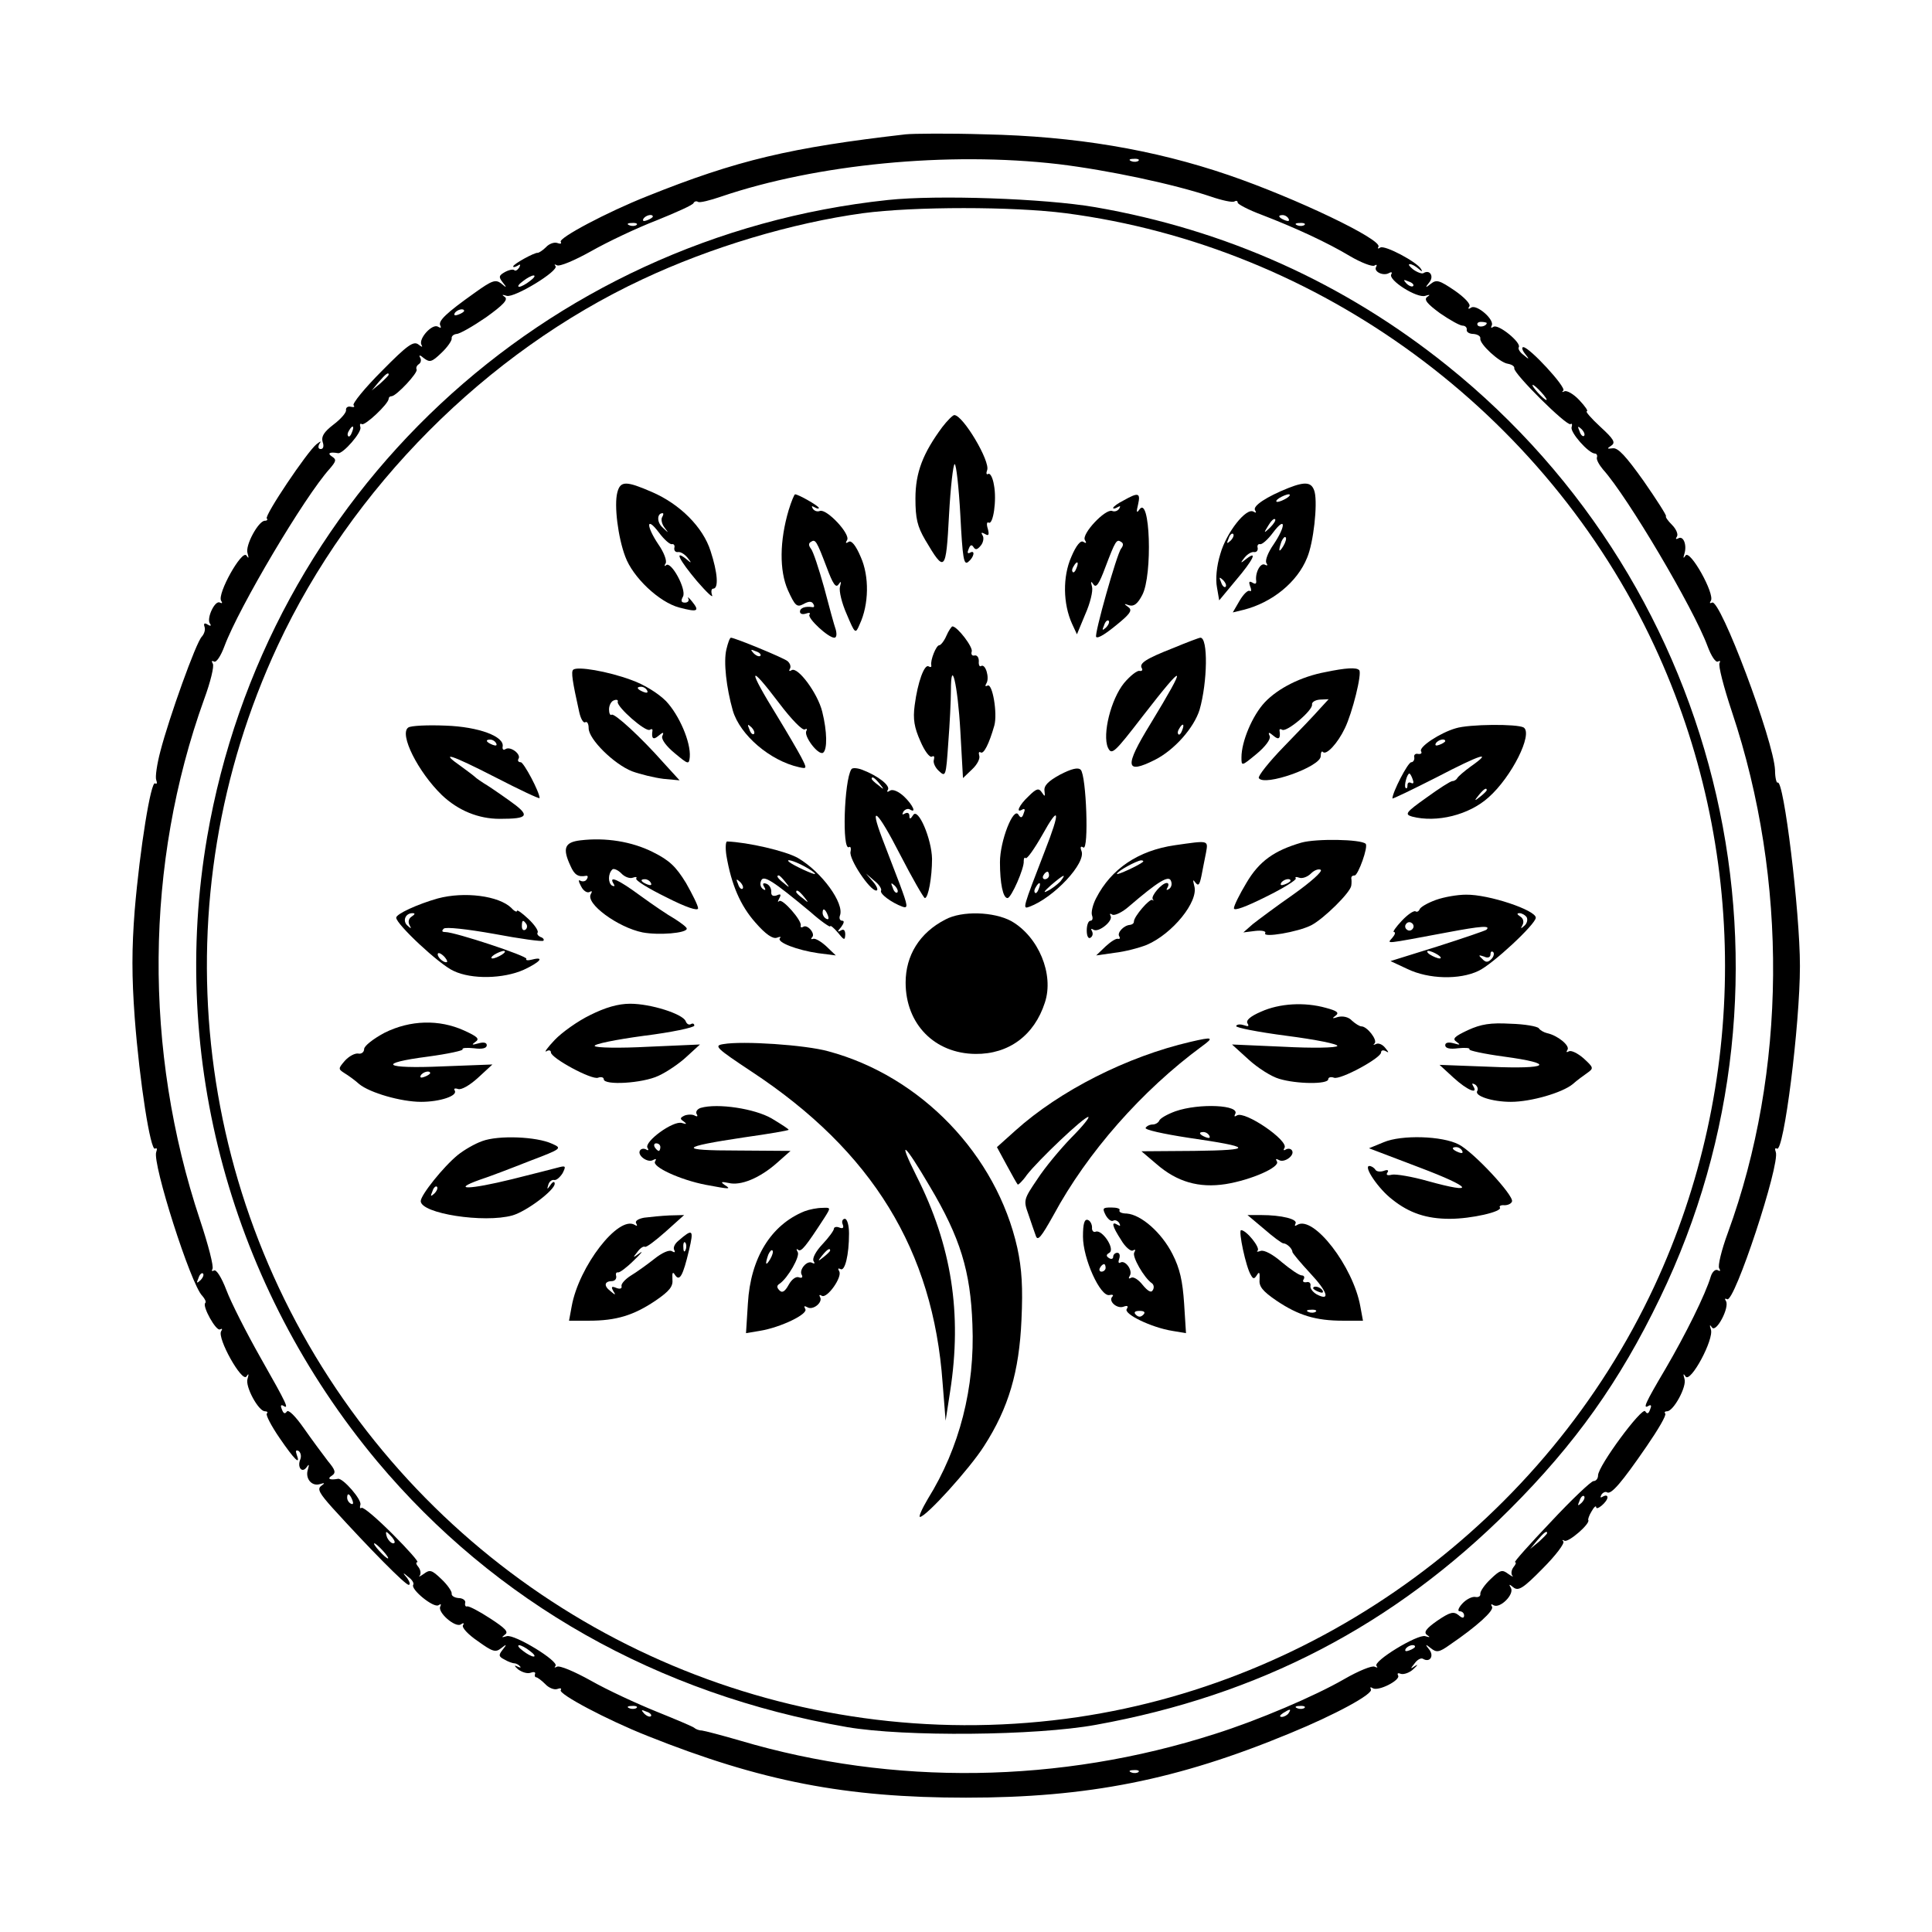 <?xml version="1.0" standalone="no"?>
<!DOCTYPE svg PUBLIC "-//W3C//DTD SVG 20010904//EN"
 "http://www.w3.org/TR/2001/REC-SVG-20010904/DTD/svg10.dtd">
<svg version="1.0" xmlns="http://www.w3.org/2000/svg"
 width="512pt" height="512pt" viewBox="0 0 512 512"
 preserveAspectRatio="xMidYMid meet">
<g transform="translate(0,512) scale(0.1,-0.1)"
fill="#000000" stroke="none">
<path d="M2400 4764 c-304 -35 -446 -68 -685 -164 -106 -42 -236 -111 -229
-121 3 -5 -1 -6 -9 -3 -8 3 -22 -2 -30 -11 -9 -9 -19 -15 -22 -15 -9 1 -65
-30 -65 -36 0 -3 5 -2 12 2 7 5 8 3 4 -5 -5 -7 -10 -10 -13 -7 -3 3 -14 1 -25
-5 -16 -9 -17 -13 -6 -27 12 -15 11 -16 -4 -3 -15 11 -24 8 -70 -25 -76 -54
-98 -75 -91 -87 3 -6 1 -7 -6 -3 -15 10 -53 -32 -44 -48 4 -7 1 -6 -8 1 -13
10 -29 -1 -97 -70 -46 -46 -79 -87 -75 -91 4 -4 1 -6 -7 -4 -8 2 -14 -2 -13
-9 1 -6 -13 -23 -33 -38 -26 -20 -33 -32 -29 -46 4 -11 2 -19 -5 -19 -6 0 -8
5 -4 13 6 9 5 9 -7 0 -25 -20 -139 -190 -132 -197 3 -3 1 -6 -5 -6 -17 0 -53
-66 -46 -86 4 -14 3 -15 -3 -6 -12 16 -78 -102 -67 -120 4 -6 3 -8 -3 -5 -13
8 -36 -41 -27 -55 5 -7 2 -8 -6 -3 -8 5 -11 3 -8 -6 3 -8 -1 -19 -7 -26 -15
-14 -87 -215 -110 -304 -9 -34 -14 -68 -11 -76 3 -8 2 -12 -3 -9 -11 7 -40
-171 -54 -336 -8 -103 -8 -175 0 -285 13 -171 42 -355 54 -347 5 3 6 -1 3 -9
-11 -29 92 -352 122 -381 7 -8 11 -16 8 -19 -9 -8 29 -76 39 -70 6 3 7 1 3 -5
-11 -18 55 -136 67 -120 6 9 7 8 3 -6 -7 -20 29 -86 46 -86 6 0 9 -3 5 -6 -3
-4 12 -33 34 -65 39 -57 57 -75 45 -43 -3 9 -2 12 5 9 6 -4 8 -14 5 -22 -9
-21 4 -38 16 -22 7 10 8 9 4 -5 -8 -24 10 -46 32 -39 13 4 14 3 3 -5 -11 -8
-4 -20 30 -58 100 -110 193 -204 202 -204 5 0 3 8 -4 18 -13 15 -12 16 3 3 10
-7 16 -17 13 -21 -7 -12 54 -62 67 -54 6 4 8 3 5 -3 -9 -15 39 -57 54 -48 7 5
10 4 6 -2 -4 -6 14 -25 39 -42 39 -28 47 -31 62 -19 15 12 16 11 4 -4 -11 -14
-11 -18 5 -26 10 -6 22 -10 26 -10 5 0 12 -4 15 -8 4 -4 0 -4 -8 0 -8 4 -7 1
3 -8 11 -8 25 -12 33 -9 8 3 14 2 12 -3 -2 -5 0 -9 3 -9 3 0 14 -8 24 -18 9
-10 24 -16 32 -13 8 3 12 2 9 -3 -7 -10 123 -79 229 -121 303 -121 526 -164
845 -164 323 0 560 47 857 170 122 50 223 105 216 117 -3 6 -1 7 5 3 15 -9 75
22 67 34 -3 6 0 7 8 4 7 -2 23 3 33 13 11 10 13 14 4 8 -13 -9 -13 -8 -1 7 7
10 17 15 22 12 18 -11 30 7 17 24 -12 15 -11 16 4 4 15 -12 22 -11 50 9 72 49
118 91 112 101 -4 7 -2 8 4 4 17 -10 56 29 46 46 -6 10 -5 11 7 1 13 -10 26
-2 77 50 35 35 59 67 55 72 -4 4 -3 5 3 2 10 -6 70 46 63 55 -1 1 2 12 9 23 6
11 12 16 12 11 0 -11 30 14 30 26 0 5 -5 6 -12 2 -7 -4 -8 -3 -4 5 4 6 11 9
15 6 11 -6 38 25 104 121 31 45 54 84 50 88 -3 3 -1 6 5 6 17 0 53 66 46 86
-4 14 -3 15 3 6 13 -18 76 99 67 125 -4 12 -3 14 3 5 11 -15 47 53 37 70 -4 6
-3 8 3 5 19 -12 141 358 129 390 -3 8 -2 12 3 9 18 -12 61 327 61 484 0 145
-43 496 -59 486 -3 -2 -7 13 -7 33 -3 77 -146 457 -167 444 -6 -3 -7 -1 -3 5
11 18 -55 136 -67 120 -6 -9 -7 -8 -3 5 7 23 -3 49 -17 40 -6 -3 -7 -1 -3 5 4
6 -2 20 -13 31 -11 11 -18 21 -16 23 2 2 -25 44 -59 93 -47 66 -68 89 -82 87
-16 -2 -16 -1 -4 7 12 8 7 17 -29 50 -25 23 -40 41 -36 41 5 0 -4 13 -20 30
-15 16 -33 26 -39 23 -6 -3 -8 -2 -3 2 8 9 -90 115 -106 115 -5 0 -3 -8 4 -17
13 -16 12 -17 -3 -4 -10 7 -16 17 -13 21 7 12 -54 62 -67 54 -6 -4 -8 -3 -5 3
9 15 -39 57 -54 48 -7 -5 -10 -4 -5 3 4 6 -13 24 -39 42 -40 27 -48 30 -63 18
-15 -12 -16 -11 -4 4 13 16 1 35 -16 24 -4 -2 -16 2 -27 10 -10 8 -14 14 -9
14 6 0 16 -6 23 -12 9 -8 12 -9 7 -1 -11 19 -96 64 -108 57 -6 -4 -8 -3 -5 2
11 19 -219 129 -397 190 -199 68 -408 103 -646 108 -96 3 -191 2 -210 0z m405
-79 c132 -16 306 -53 404 -86 29 -10 57 -16 62 -13 5 3 9 2 9 -3 0 -4 28 -19
63 -32 91 -35 175 -74 235 -110 29 -17 58 -28 64 -25 6 4 8 2 5 -3 -8 -13 20
-26 35 -16 6 3 8 1 5 -4 -9 -15 68 -64 90 -57 13 4 14 3 5 -3 -9 -7 0 -18 34
-43 26 -18 53 -33 60 -33 7 0 12 -5 11 -11 -1 -6 7 -11 18 -11 11 -1 19 -6 18
-12 -3 -14 51 -64 73 -67 11 -2 18 -7 17 -12 -3 -13 139 -154 149 -148 4 3 5
-1 3 -8 -5 -13 45 -70 62 -70 4 0 7 -5 5 -10 -2 -6 6 -20 16 -32 65 -72 240
-368 277 -468 10 -27 22 -45 28 -41 5 3 7 1 4 -4 -4 -6 11 -64 33 -130 149
-446 145 -953 -11 -1380 -17 -46 -27 -88 -23 -94 4 -7 3 -9 -4 -5 -6 3 -14 -4
-18 -16 -14 -48 -68 -156 -120 -245 -55 -93 -62 -109 -44 -98 6 3 7 -1 3 -10
-4 -12 -8 -13 -13 -5 -8 13 -125 -145 -125 -170 0 -8 -5 -15 -12 -15 -6 0 -57
-48 -113 -108 -56 -59 -99 -107 -95 -107 4 0 2 -6 -4 -13 -6 -8 -7 -18 -3 -23
4 -4 -1 -2 -11 5 -16 12 -21 11 -47 -14 -16 -15 -28 -33 -27 -39 1 -6 -5 -10
-14 -8 -9 1 -24 -7 -34 -18 -10 -11 -13 -20 -7 -20 7 0 12 -5 12 -11 0 -8 -5
-8 -15 1 -13 10 -22 8 -56 -15 -30 -21 -37 -31 -27 -38 9 -6 8 -7 -5 -3 -20 6
-140 -67 -129 -79 4 -5 2 -5 -5 -2 -6 4 -43 -11 -81 -33 -78 -45 -228 -109
-342 -145 -411 -132 -853 -138 -1258 -18 -48 14 -94 26 -102 27 -8 0 -17 4
-20 7 -3 3 -48 22 -100 43 -52 21 -130 57 -174 82 -43 24 -83 41 -90 37 -6 -3
-8 -3 -4 2 11 12 -109 85 -129 79 -14 -4 -15 -4 -5 4 11 7 1 17 -39 43 -29 19
-56 33 -61 32 -4 -2 -7 3 -5 10 1 6 -7 12 -18 12 -11 1 -19 6 -18 12 1 5 -11
23 -27 38 -26 25 -31 26 -47 14 -10 -7 -15 -9 -11 -5 4 5 3 15 -3 23 -6 7 -8
13 -3 13 5 0 -25 34 -66 75 -40 40 -77 72 -82 69 -4 -3 -5 1 -3 8 5 13 -46 71
-59 69 -22 -4 -30 0 -17 8 12 8 10 15 -10 39 -13 17 -42 56 -63 86 -23 33 -42
52 -46 45 -5 -7 -9 -5 -13 6 -4 9 -3 13 3 10 17 -11 12 1 -59 126 -38 67 -79
148 -91 180 -13 34 -27 56 -33 52 -5 -3 -7 -1 -4 4 4 6 -11 64 -33 130 -150
450 -146 944 11 1380 17 46 27 88 23 94 -4 7 -3 9 3 6 6 -4 18 14 28 41 38
102 212 396 279 470 17 20 18 24 6 32 -14 9 -6 13 16 9 13 -2 64 56 59 69 -2
7 -1 11 4 8 8 -5 70 53 71 67 0 4 3 7 8 7 13 1 71 63 66 71 -2 4 0 10 6 14 6
4 7 12 3 18 -4 7 1 6 10 -2 16 -12 21 -11 47 14 16 15 28 33 27 38 -1 6 5 11
13 12 8 0 43 20 78 44 46 33 59 47 50 54 -9 6 -8 7 5 3 20 -6 140 67 129 79
-4 5 -2 5 4 2 7 -4 47 13 90 37 44 25 122 62 174 82 52 21 97 41 98 46 2 4 7
6 12 3 4 -3 32 4 61 14 253 86 601 120 894 86z m212 9 c-3 -3 -12 -4 -19 -1
-8 3 -5 6 6 6 11 1 17 -2 13 -5z m-1287 -148 c0 -2 -7 -7 -16 -10 -8 -3 -12
-2 -9 4 6 10 25 14 25 6z m1685 -6 c3 -6 -1 -7 -9 -4 -18 7 -21 14 -7 14 6 0
13 -4 16 -10z m-1728 -16 c-3 -3 -12 -4 -19 -1 -8 3 -5 6 6 6 11 1 17 -2 13
-5z m1770 0 c-3 -3 -12 -4 -19 -1 -8 3 -5 6 6 6 11 1 17 -2 13 -5z m-2053
-149 c-10 -8 -23 -15 -28 -15 -6 0 -1 7 10 15 10 8 23 15 28 15 6 0 1 -7 -10
-15z m2341 -13 c-3 -3 -11 0 -18 7 -9 10 -8 11 6 5 10 -3 15 -9 12 -12z
m-2515 -66 c0 -2 -7 -7 -16 -10 -8 -3 -12 -2 -9 4 6 10 25 14 25 6z m2710 -32
c0 -8 -19 -13 -24 -6 -3 5 1 9 9 9 8 0 15 -2 15 -3z m-2910 -137 c0 -2 -10
-12 -22 -23 l-23 -19 19 23 c18 21 26 27 26 19z m3055 -47 c10 -11 16 -20 13
-20 -3 0 -13 9 -23 20 -10 11 -16 20 -13 20 3 0 13 -9 23 -20z m-3152 -105
c-3 -9 -8 -14 -10 -11 -3 3 -2 9 2 15 9 16 15 13 8 -4z m3265 -10 c-3 -3 -9 2
-12 12 -6 14 -5 15 5 6 7 -7 10 -15 7 -18z m-3667 -2238 c-10 -9 -11 -8 -5 6
3 10 9 15 12 12 3 -3 0 -11 -7 -18z m403 -583 c3 -8 2 -12 -4 -9 -6 3 -10 10
-10 16 0 14 7 11 14 -7z m3257 -7 c-10 -9 -11 -8 -5 6 3 10 9 15 12 12 3 -3 0
-11 -7 -18z m-3151 -92 c7 -9 8 -15 2 -15 -5 0 -12 7 -16 15 -3 8 -4 15 -2 15
2 0 9 -7 16 -15z m3060 12 c0 -2 -10 -12 -22 -23 l-23 -19 19 23 c18 21 26 27
26 19z m-3085 -47 c10 -11 16 -20 13 -20 -3 0 -13 9 -23 20 -10 11 -16 20 -13
20 3 0 13 -9 23 -20z m389 -265 c11 -8 16 -15 10 -15 -5 0 -18 7 -28 15 -11 8
-16 15 -10 15 5 0 18 -7 28 -15z m2346 11 c0 -2 -7 -7 -16 -10 -8 -3 -12 -2
-9 4 6 10 25 14 25 6z m-2063 -162 c-3 -3 -12 -4 -19 -1 -8 3 -5 6 6 6 11 1
17 -2 13 -5z m1770 0 c-3 -3 -12 -4 -19 -1 -8 3 -5 6 6 6 11 1 17 -2 13 -5z
m-1732 -22 c-3 -3 -11 0 -18 7 -9 10 -8 11 6 5 10 -3 15 -9 12 -12z m1690 8
c-3 -5 -12 -10 -18 -10 -7 0 -6 4 3 10 19 12 23 12 15 0z m-398 -156 c-3 -3
-12 -4 -19 -1 -8 3 -5 6 6 6 11 1 17 -2 13 -5z"/>
<path d="M2353 4590 c-914 -97 -1648 -783 -1804 -1688 -101 -587 64 -1191 450
-1654 314 -375 744 -618 1246 -705 152 -26 500 -23 659 6 432 78 789 263 1097
571 173 173 291 338 398 560 411 850 176 1878 -565 2472 -272 218 -585 359
-932 419 -134 23 -418 33 -549 19z m471 -35 c674 -88 1272 -528 1560 -1146
250 -537 250 -1161 0 -1698 -288 -618 -886 -1058 -1560 -1146 -720 -94 -1436
208 -1873 790 -445 593 -528 1382 -215 2054 195 418 552 777 967 971 181 85
395 149 584 175 136 18 397 18 537 0z"/>
<path d="M2497 3988 c-51 -69 -71 -120 -71 -189 0 -53 5 -74 26 -110 52 -88
55 -85 63 66 4 74 11 135 15 135 4 0 11 -61 15 -135 6 -115 9 -134 21 -124 16
13 19 33 4 24 -6 -3 -7 1 -3 10 4 11 8 13 13 5 5 -8 10 -7 19 4 7 8 9 21 5 27
-5 8 -3 9 6 4 10 -6 12 -3 8 13 -4 12 -3 20 2 17 12 -7 22 60 14 100 -3 19
-10 32 -15 29 -5 -3 -6 2 -3 10 9 23 -64 146 -87 146 -4 0 -19 -15 -32 -32z"/>
<path d="M1636 3815 c-9 -34 2 -120 21 -170 20 -55 90 -121 143 -135 49 -13
55 -10 34 16 -8 10 -13 14 -10 8 3 -6 -1 -11 -9 -11 -10 0 -11 5 -5 16 10 19
-32 96 -45 83 -4 -4 -5 -1 -1 5 4 7 -5 30 -19 50 -33 49 -33 77 1 32 14 -19
30 -33 35 -31 5 1 8 -4 6 -10 -1 -7 3 -12 10 -11 6 1 17 -5 25 -15 12 -15 11
-16 -4 -3 -32 25 -18 -3 29 -59 26 -30 44 -47 40 -37 -3 9 -2 17 3 17 15 0 12
42 -7 100 -20 63 -81 124 -155 156 -69 30 -84 30 -92 -1z m119 -65 c-4 -6 -1
-19 6 -28 12 -16 12 -16 -5 0 -16 14 -15 38 0 38 3 0 2 -5 -1 -10z"/>
<path d="M3415 3827 c-58 -23 -96 -48 -89 -59 4 -7 3 -8 -4 -4 -19 12 -72 -55
-88 -112 -10 -32 -13 -67 -9 -88 l6 -35 44 53 c46 54 59 81 28 57 -16 -13 -17
-12 -5 3 8 10 19 16 25 15 7 -1 11 4 10 11 -2 6 1 11 6 10 5 -2 21 12 35 31
34 45 34 17 1 -32 -14 -20 -23 -42 -19 -49 4 -6 3 -8 -3 -5 -12 8 -27 -20 -24
-42 1 -8 -2 -10 -10 -5 -9 5 -10 2 -6 -10 4 -9 3 -15 -1 -12 -5 3 -17 -9 -27
-26 l-18 -31 29 7 c75 19 142 73 168 138 17 40 28 141 20 174 -7 26 -23 29
-69 11z m-5 -27 c-8 -5 -19 -10 -25 -10 -5 0 -3 5 5 10 8 5 20 10 25 10 6 0 3
-5 -5 -10z m-44 -78 c-17 -16 -18 -16 -5 5 7 12 15 20 18 17 3 -2 -3 -12 -13
-22z m-105 -35 c-10 -9 -11 -8 -5 6 3 10 9 15 12 12 3 -3 0 -11 -7 -18z m140
-14 c-12 -20 -14 -14 -5 12 4 9 9 14 11 11 3 -2 0 -13 -6 -23z m-153 -108 c-3
-3 -9 2 -12 12 -6 14 -5 15 5 6 7 -7 10 -15 7 -18z"/>
<path d="M2090 3768 c-24 -81 -25 -160 -2 -212 19 -42 24 -46 41 -37 14 8 22
8 26 1 4 -6 3 -10 -2 -9 -19 3 -33 -2 -33 -12 0 -6 7 -8 16 -5 8 3 13 2 9 -3
-5 -10 50 -61 66 -61 6 0 7 9 4 21 -4 11 -18 62 -31 112 -14 50 -29 96 -35
103 -6 8 -7 14 0 18 12 8 15 3 42 -68 16 -43 24 -55 31 -45 7 10 8 9 4 -6 -3
-11 5 -44 18 -73 22 -52 23 -53 34 -27 25 53 26 128 3 179 -13 31 -25 45 -32
40 -8 -5 -9 -3 -4 5 9 16 -54 83 -72 77 -7 -3 -15 0 -19 6 -4 7 -3 8 4 4 7 -4
12 -5 12 -2 0 5 -54 36 -63 36 -2 0 -10 -19 -17 -42z"/>
<path d="M2978 3794 c-16 -8 -28 -17 -28 -20 0 -3 5 -2 12 2 7 4 8 3 4 -4 -4
-6 -12 -9 -19 -6 -18 6 -81 -61 -72 -77 5 -8 4 -10 -4 -5 -7 5 -19 -9 -32 -40
-23 -52 -22 -124 2 -177 l13 -28 22 53 c13 29 21 62 18 73 -4 15 -3 16 4 6 7
-10 15 2 31 45 27 71 30 76 42 68 7 -4 6 -10 0 -18 -11 -13 -72 -229 -66 -234
5 -5 27 9 65 41 27 23 31 31 19 39 -11 8 -11 9 3 4 13 -4 23 4 35 27 28 52 21
269 -8 226 -7 -10 -8 -6 -3 14 7 31 1 33 -38 11z m-125 -179 c-3 -9 -8 -14
-10 -11 -3 3 -2 9 2 15 9 16 15 13 8 -4z m78 -158 c-10 -9 -11 -8 -5 6 3 10 9
15 12 12 3 -3 0 -11 -7 -18z"/>
<path d="M2508 3435 c-6 -14 -15 -25 -19 -25 -8 0 -24 -40 -21 -53 1 -5 -2 -6
-7 -3 -11 7 -29 -41 -37 -103 -5 -37 -1 -59 15 -95 11 -26 25 -45 31 -41 5 3
7 0 5 -8 -3 -7 3 -21 13 -30 18 -17 19 -15 25 74 4 51 7 113 7 138 0 92 18 18
25 -106 l7 -125 24 23 c14 13 22 29 19 37 -2 7 -1 11 4 8 8 -5 22 22 36 71 9
32 -5 114 -18 106 -6 -3 -7 -1 -3 6 9 14 -2 53 -14 46 -4 -3 -7 3 -6 13 0 9
-4 16 -11 15 -7 -2 -10 3 -8 10 5 11 -38 67 -51 67 -2 0 -10 -11 -16 -25z"/>
<path d="M1925 3399 c-8 -33 0 -102 17 -162 19 -65 99 -133 175 -150 22 -5 22
-4 6 27 -9 17 -37 65 -62 106 -81 131 -79 146 5 35 31 -41 61 -72 67 -68 5 3
7 1 4 -4 -8 -13 31 -65 44 -58 12 8 11 57 -2 109 -12 49 -65 120 -81 110 -6
-4 -8 -2 -5 3 4 6 1 15 -6 21 -11 9 -140 62 -150 62 -3 0 -8 -14 -12 -31z m90
-17 c-3 -3 -11 0 -18 7 -9 10 -8 11 6 5 10 -3 15 -9 12 -12z m-17 -207 c-3 -3
-9 2 -12 12 -6 14 -5 15 5 6 7 -7 10 -15 7 -18z"/>
<path d="M3110 3403 c-74 -29 -92 -41 -84 -54 3 -5 0 -8 -6 -7 -6 2 -25 -13
-41 -32 -35 -43 -58 -136 -43 -171 10 -21 16 -16 93 84 114 147 119 142 20
-21 -70 -114 -67 -135 11 -96 52 26 104 85 119 133 21 73 23 192 2 191 -3 0
-35 -12 -71 -27z m23 -218 c-3 -9 -8 -14 -10 -11 -3 3 -2 9 2 15 9 16 15 13 8
-4z"/>
<path d="M1519 3345 c-6 -5 -2 -31 16 -112 4 -18 11 -30 16 -27 5 3 9 -4 9
-16 0 -29 67 -95 115 -114 22 -8 59 -17 83 -20 l43 -4 -42 46 c-61 69 -130
132 -138 128 -4 -3 -7 4 -7 14 0 11 6 22 13 24 7 3 12 1 10 -4 -3 -13 74 -81
85 -74 5 3 8 2 7 -3 -3 -20 2 -25 16 -13 13 11 15 10 10 -1 -3 -8 11 -27 33
-45 36 -30 38 -31 40 -10 3 39 -28 111 -63 148 -21 21 -58 44 -92 56 -62 23
-144 37 -154 27z m196 -55 c3 -6 -1 -7 -9 -4 -18 7 -21 14 -7 14 6 0 13 -4 16
-10z"/>
<path d="M3513 3339 c-65 -12 -126 -43 -161 -80 -33 -35 -62 -104 -62 -146 0
-24 0 -24 40 9 23 19 38 39 35 47 -5 11 -3 12 10 1 14 -12 19 -7 16 13 -1 5 2
6 7 3 12 -7 82 52 79 67 -1 6 8 12 21 13 l23 1 -23 -25 c-13 -15 -56 -60 -95
-100 -40 -41 -70 -79 -67 -84 14 -23 164 30 164 58 0 10 3 15 6 11 9 -9 39 23
58 63 20 41 46 146 38 154 -7 8 -36 6 -89 -5z"/>
<path d="M1082 3192 c-25 -17 26 -118 89 -179 43 -41 97 -63 153 -63 78 0 83
8 25 49 -28 20 -59 41 -68 46 -9 6 -18 12 -21 15 -3 3 -20 16 -38 29 -60 42
-28 32 91 -29 64 -33 117 -58 117 -55 0 16 -42 95 -50 95 -6 0 -9 4 -6 9 8 12
-21 34 -34 26 -6 -4 -9 -1 -8 6 6 27 -63 53 -151 56 -47 2 -92 0 -99 -5z m233
-42 c3 -6 -1 -7 -9 -4 -18 7 -21 14 -7 14 6 0 13 -4 16 -10z"/>
<path d="M3858 3190 c-42 -12 -99 -50 -92 -61 3 -5 0 -8 -8 -7 -7 2 -12 -3
-10 -9 1 -7 -3 -13 -8 -13 -9 0 -50 -80 -50 -96 0 -2 52 23 117 56 117 61 152
72 91 29 -18 -13 -34 -27 -36 -31 -2 -4 -8 -8 -13 -8 -5 0 -36 -20 -69 -44
-55 -39 -58 -44 -38 -50 65 -17 151 4 203 51 61 54 118 168 93 185 -17 10
-145 9 -180 -2z m-28 -34 c0 -2 -7 -7 -16 -10 -8 -3 -12 -2 -9 4 6 10 25 14
25 6z m-86 -102 c3 -8 2 -12 -4 -9 -6 3 -10 1 -10 -6 0 -7 -2 -10 -5 -7 -5 5
4 38 10 38 2 0 6 -7 9 -16z m196 -28 c0 -2 -8 -10 -17 -17 -16 -13 -17 -12 -4
4 13 16 21 21 21 13z"/>
<path d="M2256 3081 c-19 -30 -25 -217 -6 -206 4 3 6 -3 4 -12 -5 -19 51 -103
68 -103 6 0 3 10 -8 23 l-19 22 22 -19 c13 -10 20 -22 18 -26 -5 -8 27 -32 57
-43 15 -5 14 2 -8 61 -14 37 -35 91 -46 120 -36 95 -13 75 47 -42 33 -64 63
-116 66 -116 9 0 19 55 19 104 -1 53 -37 137 -50 116 -7 -11 -10 -12 -10 -2 0
7 -5 10 -12 6 -7 -4 -8 -3 -4 5 4 6 12 9 17 6 19 -12 8 12 -15 34 -15 14 -30
20 -37 16 -7 -5 -10 -4 -6 2 7 11 -26 37 -68 53 -13 5 -27 6 -29 1z m75 -38
c13 -16 12 -17 -3 -4 -10 7 -18 15 -18 17 0 8 8 3 21 -13z m47 -288 c-3 -3 -9
2 -12 12 -6 14 -5 15 5 6 7 -7 10 -15 7 -18z"/>
<path d="M2809 3067 c-31 -17 -43 -29 -41 -43 2 -16 1 -16 -7 -4 -8 12 -14 11
-35 -10 -25 -23 -36 -47 -16 -35 6 3 7 -1 3 -10 -4 -13 -8 -14 -14 -4 -13 22
-49 -69 -49 -126 0 -56 8 -95 20 -95 10 0 45 80 43 98 0 7 2 11 5 8 3 -4 23
24 44 61 46 83 49 65 7 -42 -59 -153 -60 -155 -41 -148 65 24 151 116 138 148
-4 10 -2 14 5 9 15 -9 8 191 -7 206 -7 7 -24 3 -55 -13z m-29 -267 c0 -5 -5
-10 -11 -10 -5 0 -7 5 -4 10 3 6 8 10 11 10 2 0 4 -4 4 -10z m30 -16 c-8 -8
-23 -20 -34 -25 -13 -7 -9 -1 9 15 34 29 43 33 25 10z m-57 -19 c-3 -9 -8 -14
-10 -11 -3 3 -2 9 2 15 9 16 15 13 8 -4z"/>
<path d="M1538 2893 c-42 -5 -48 -21 -26 -68 10 -23 20 -30 41 -26 5 1 6 -3 2
-9 -3 -6 -11 -7 -17 -4 -6 4 -5 -2 2 -15 6 -12 16 -18 22 -15 7 4 8 2 4 -5
-16 -25 72 -89 137 -102 43 -8 117 -2 117 10 0 4 -15 15 -32 26 -18 10 -59 38
-92 62 -57 42 -84 54 -70 31 4 -6 3 -8 -4 -5 -11 7 -11 32 1 43 3 3 14 -1 23
-10 9 -10 23 -15 31 -12 8 3 12 2 9 -2 -3 -5 33 -27 80 -50 53 -27 84 -37 84
-29 0 7 -15 37 -32 67 -27 44 -44 60 -88 82 -56 28 -125 39 -192 31z m187
-113 c3 -6 -1 -7 -9 -4 -18 7 -21 14 -7 14 6 0 13 -4 16 -10z"/>
<path d="M3449 2887 c-72 -21 -112 -49 -146 -107 -18 -30 -33 -60 -33 -67 0
-8 32 4 84 30 47 23 82 45 80 49 -3 4 1 5 9 2 8 -3 22 2 31 11 9 9 20 13 26
10 6 -4 -27 -33 -72 -65 -46 -32 -94 -68 -108 -79 l-25 -22 32 4 c18 2 29 -1
26 -6 -8 -13 87 3 122 21 33 17 104 87 106 105 1 7 1 15 0 20 0 4 3 7 9 7 9 0
37 77 29 84 -13 12 -130 14 -170 3z m-29 -101 c0 -2 -7 -7 -16 -10 -8 -3 -12
-2 -9 4 6 10 25 14 25 6z"/>
<path d="M1925 2853 c13 -77 37 -133 77 -178 27 -31 46 -44 57 -40 8 3 12 3 8
-1 -10 -11 46 -32 101 -40 l47 -6 -25 24 c-13 12 -29 22 -35 20 -5 -2 -7 0 -3
4 10 9 -12 35 -23 28 -5 -3 -8 -2 -7 3 4 13 -49 73 -57 65 -5 -4 -4 -1 0 7 6
11 4 13 -7 8 -10 -3 -15 0 -14 10 0 9 -5 18 -13 21 -9 3 -11 0 -6 -8 5 -8 4
-11 -3 -6 -6 4 -9 13 -5 22 6 16 30 1 131 -83 28 -25 52 -41 52 -38 0 4 9 -3
20 -16 17 -21 19 -22 20 -6 0 12 -4 16 -12 11 -9 -5 -9 -2 1 9 8 11 9 17 3 17
-6 0 -9 6 -6 14 12 32 -48 115 -111 152 -33 19 -134 42 -188 44 -4 0 -5 -17
-2 -37z m205 -28 c17 -9 30 -18 30 -21 0 -4 -59 23 -69 32 -10 9 13 3 39 -11z
m-49 -42 c13 -16 12 -17 -3 -4 -17 13 -22 21 -14 21 2 0 10 -8 17 -17z m-113
-18 c-3 -3 -9 2 -12 12 -6 14 -5 15 5 6 7 -7 10 -15 7 -18z m163 -22 c13 -16
12 -17 -3 -4 -10 7 -18 15 -18 17 0 8 8 3 21 -13z m63 -49 c3 -8 2 -12 -4 -9
-6 3 -10 10 -10 16 0 14 7 11 14 -7z"/>
<path d="M3113 2880 c-96 -14 -168 -62 -208 -140 -9 -17 -14 -38 -11 -46 3 -8
1 -14 -4 -14 -6 0 -10 -12 -10 -26 0 -14 4 -23 10 -19 6 4 7 11 4 17 -4 7 -2
8 4 4 14 -8 53 24 45 37 -3 6 -1 7 5 3 6 -3 26 6 44 22 77 66 105 83 111 68 4
-9 1 -18 -5 -22 -7 -4 -8 -3 -4 4 4 7 3 12 -2 12 -13 0 -43 -35 -37 -43 3 -4
2 -5 -1 -2 -7 5 -49 -44 -49 -57 0 -5 -4 -8 -10 -9 -17 -1 -35 -21 -29 -30 3
-5 2 -8 -3 -7 -5 2 -20 -8 -33 -20 l-25 -24 49 7 c27 3 65 13 85 21 68 29 138
115 126 156 -4 16 -4 19 3 9 8 -10 11 -6 16 18 3 17 9 45 12 61 6 34 8 33 -83
20z m-84 -44 c-10 -9 -69 -36 -69 -32 0 7 52 35 64 36 5 0 7 -2 5 -4z"/>
<path d="M1160 2739 c-53 -15 -110 -41 -110 -51 0 -17 114 -124 152 -141 48
-23 132 -21 186 3 43 20 57 36 22 27 -11 -3 -18 -2 -15 2 4 7 -189 71 -215 71
-9 0 -10 3 -4 9 5 5 61 -1 134 -14 69 -13 127 -21 130 -18 3 3 -1 8 -8 10 -6
3 -10 8 -7 12 2 5 -9 21 -25 36 -17 16 -30 25 -30 21 0 -4 -7 -1 -15 8 -33 32
-124 44 -195 25z m-69 -48 c-8 -5 -10 -14 -6 -22 6 -11 5 -11 -5 -2 -14 12 -6
33 13 33 8 0 7 -3 -2 -9z m304 -20 c3 -5 2 -12 -3 -15 -5 -3 -9 1 -9 9 0 17 3
19 12 6z m-210 -100 c-6 -5 -25 10 -25 20 0 5 6 4 14 -3 8 -7 12 -15 11 -17z
m145 19 c-8 -5 -19 -10 -25 -10 -5 0 -3 5 5 10 8 5 20 10 25 10 6 0 3 -5 -5
-10z"/>
<path d="M3805 2735 c-22 -8 -41 -19 -43 -25 -2 -5 -7 -8 -11 -5 -5 2 -21 -9
-36 -25 -16 -17 -25 -30 -21 -30 5 0 3 -7 -4 -15 -14 -17 -27 -18 145 14 90
17 117 19 104 7 -2 -2 -60 -22 -129 -44 l-125 -39 45 -21 c56 -27 138 -29 188
-5 37 17 152 124 152 141 0 20 -125 62 -185 61 -22 0 -58 -6 -80 -14z m241
-46 c3 -6 1 -16 -6 -22 -10 -9 -11 -9 -5 2 4 8 2 17 -6 22 -9 6 -10 9 -2 9 6
0 15 -5 19 -11z m-302 -30 c-3 -5 -10 -7 -15 -3 -5 3 -7 10 -3 15 3 5 10 7 15
3 5 -3 7 -10 3 -15z m66 -69 c8 -5 11 -10 5 -10 -5 0 -17 5 -25 10 -8 5 -10
10 -5 10 6 0 17 -5 25 -10z m142 -12 c-9 -9 -15 -9 -24 1 -11 10 -10 11 5 6
10 -5 17 -2 17 6 0 7 3 9 7 6 4 -4 1 -13 -5 -19z"/>
<path d="M2505 2683 c-68 -35 -105 -95 -105 -167 0 -110 77 -188 185 -189 88
-1 156 49 184 136 25 75 -17 175 -89 216 -46 25 -131 28 -175 4z"/>
<path d="M1564 2430 c-33 -16 -75 -46 -94 -66 -19 -20 -29 -34 -22 -30 6 4 12
3 12 -3 0 -15 109 -74 125 -67 8 3 15 1 15 -4 0 -17 103 -11 145 9 22 10 56
33 75 51 l35 32 -137 -6 c-75 -4 -139 -3 -142 2 -3 5 56 17 130 27 73 9 134
22 134 27 0 5 -4 7 -9 4 -5 -3 -11 0 -14 8 -8 19 -92 46 -147 46 -32 0 -66
-10 -106 -30z"/>
<path d="M3342 2439 c-28 -12 -41 -23 -36 -31 5 -8 2 -9 -9 -5 -9 3 -19 3 -21
-2 -3 -4 57 -16 134 -26 77 -10 137 -22 134 -27 -3 -5 -67 -6 -142 -2 l-137 6
44 -40 c24 -22 60 -45 81 -51 46 -14 130 -15 130 -1 0 5 7 7 15 4 16 -7 125
52 125 67 0 6 6 7 13 3 8 -5 8 -3 -2 9 -7 9 -18 14 -25 10 -6 -3 -8 -2 -3 2 8
9 -20 45 -35 45 -5 0 -16 7 -25 15 -9 10 -24 13 -37 10 -15 -5 -17 -4 -7 3 11
8 5 13 -25 21 -57 16 -123 12 -172 -10z"/>
<path d="M1019 2383 c-30 -16 -54 -35 -54 -43 0 -8 -7 -14 -16 -12 -9 1 -24
-7 -35 -19 -18 -21 -18 -22 -1 -33 10 -6 28 -19 39 -29 28 -23 111 -47 164
-47 50 0 98 16 89 30 -3 5 0 7 9 4 8 -3 30 9 53 30 l38 35 -132 -5 c-157 -7
-177 8 -38 26 52 7 93 16 91 19 -3 4 11 5 30 3 22 -3 34 0 34 8 0 7 -8 9 -22
5 -18 -5 -19 -4 -8 4 12 8 5 14 -30 30 -66 30 -143 28 -211 -6z m121 -107 c0
-2 -7 -7 -16 -10 -8 -3 -12 -2 -9 4 6 10 25 14 25 6z"/>
<path d="M3890 2390 c-36 -17 -42 -23 -30 -31 11 -8 10 -9 -7 -4 -15 4 -23 2
-23 -5 0 -8 12 -11 34 -8 19 2 33 1 30 -3 -2 -3 39 -12 91 -19 141 -19 120
-34 -37 -27 l-133 5 37 -34 c36 -33 67 -46 52 -22 -4 7 -3 8 5 4 6 -4 9 -12 6
-17 -9 -13 39 -29 89 -29 53 0 136 24 164 47 11 10 29 23 39 30 17 12 16 14
-10 38 -16 14 -33 22 -39 19 -7 -4 -8 -2 -4 4 7 11 -26 38 -54 44 -8 2 -18 7
-22 13 -4 5 -37 11 -75 12 -53 3 -78 -1 -113 -17z"/>
<path d="M3155 2359 c-168 -39 -346 -129 -464 -235 l-49 -44 26 -48 c14 -26
27 -49 29 -51 1 -2 13 9 24 25 30 39 151 154 163 154 5 0 -15 -25 -45 -55 -29
-30 -70 -79 -90 -110 -36 -53 -37 -56 -24 -92 7 -21 16 -47 20 -58 5 -15 14
-4 47 55 89 165 234 330 393 447 33 24 30 26 -30 12z"/>
<path d="M1917 2353 c-26 -4 -20 -10 75 -73 320 -211 481 -474 506 -825 l8
-100 12 78 c32 206 4 386 -89 570 -52 104 -33 89 35 -27 81 -136 108 -225 113
-366 7 -167 -34 -327 -118 -462 -16 -27 -25 -48 -21 -48 16 0 132 128 170 188
65 101 93 197 99 334 4 87 1 135 -11 191 -55 246 -255 455 -501 521 -61 17
-227 28 -278 19z"/>
<path d="M1857 2184 c-9 -3 -14 -10 -11 -16 4 -6 2 -8 -4 -5 -5 4 -18 4 -27 1
-13 -6 -14 -9 -3 -16 9 -7 8 -8 -5 -4 -23 7 -101 -50 -91 -66 4 -6 2 -8 -4 -4
-6 3 -13 2 -16 -3 -8 -13 21 -34 35 -25 8 4 9 3 5 -4 -9 -14 67 -49 135 -62
64 -12 68 -12 49 0 -11 8 -9 9 11 5 32 -8 83 13 129 54 l35 31 -140 1 c-160 0
-156 9 18 35 64 9 117 18 117 20 0 2 -20 15 -45 30 -45 26 -143 41 -188 28z
m-107 -104 c0 -5 -2 -10 -4 -10 -3 0 -8 5 -11 10 -3 6 -1 10 4 10 6 0 11 -4
11 -10z"/>
<path d="M3115 2175 c-22 -8 -41 -19 -43 -25 -2 -5 -10 -10 -17 -10 -8 0 -16
-4 -19 -9 -3 -5 47 -16 112 -26 173 -25 177 -33 17 -35 l-140 -1 40 -34 c54
-47 112 -64 183 -53 68 11 145 45 136 60 -4 7 -3 8 5 4 14 -9 43 12 35 25 -3
5 -10 6 -16 3 -6 -4 -8 -2 -4 4 12 19 -105 99 -126 86 -6 -4 -8 -3 -5 3 16 25
-95 30 -158 8z m90 -65 c3 -6 -1 -7 -9 -4 -18 7 -21 14 -7 14 6 0 13 -4 16
-10z"/>
<path d="M1278 2096 c-20 -7 -49 -24 -65 -37 -38 -31 -98 -106 -98 -122 0 -33
168 -59 243 -38 38 11 112 67 112 84 0 7 -5 6 -11 -3 -9 -13 -10 -13 -6 0 2 8
9 14 15 13 6 -2 16 7 23 18 9 18 8 20 -8 16 -10 -3 -67 -17 -126 -32 -114 -28
-162 -29 -87 -2 25 8 85 31 133 50 87 33 87 34 60 46 -41 19 -142 23 -185 7z
m-127 -139 c-10 -9 -11 -8 -5 6 3 10 9 15 12 12 3 -3 0 -11 -7 -18z"/>
<path d="M3667 2093 l-39 -16 134 -51 c140 -53 152 -72 22 -36 -42 12 -85 19
-95 17 -12 -3 -17 -1 -12 6 4 6 0 8 -10 4 -9 -3 -19 -2 -22 3 -4 6 -11 10 -16
10 -17 0 24 -61 61 -89 45 -36 91 -51 152 -51 57 0 140 19 133 30 -3 4 3 7 12
6 9 0 18 4 20 10 5 16 -102 131 -141 151 -44 23 -152 26 -199 6z m208 -23 c3
-6 -1 -7 -9 -4 -18 7 -21 14 -7 14 6 0 13 -4 16 -10z"/>
<path d="M2132 1910 c-89 -36 -143 -124 -150 -244 l-5 -79 36 6 c56 9 130 45
121 58 -4 8 -3 9 5 5 15 -10 43 13 34 27 -3 5 -1 7 5 3 14 -8 55 50 46 65 -4
7 -3 9 3 6 12 -8 23 37 23 94 0 22 -5 39 -11 39 -6 0 -9 -7 -6 -14 4 -10 1
-13 -9 -9 -7 3 -14 1 -14 -3 0 -5 -14 -24 -31 -42 -17 -18 -27 -37 -23 -44 4
-6 3 -8 -3 -5 -14 9 -37 -19 -28 -32 3 -6 0 -9 -8 -6 -7 3 -19 -5 -27 -20 -10
-18 -17 -22 -24 -15 -8 8 -8 13 0 18 22 15 55 73 48 84 -4 7 -4 10 1 6 8 -7
20 8 70 85 17 27 17 27 -6 26 -13 0 -34 -4 -47 -9z m-91 -127 c-12 -20 -14
-14 -5 12 4 9 9 14 11 11 3 -2 0 -13 -6 -23z m159 23 c0 -2 -8 -10 -17 -17
-16 -13 -17 -12 -4 4 13 16 21 21 21 13z"/>
<path d="M2930 1900 c6 -11 15 -18 20 -15 5 3 12 0 16 -6 4 -8 3 -9 -4 -5 -18
11 -15 -3 9 -40 11 -19 26 -31 31 -28 7 4 8 2 4 -5 -7 -10 26 -68 47 -82 5 -4
6 -12 2 -18 -4 -8 -13 -3 -27 14 -11 14 -24 22 -30 19 -7 -4 -8 -2 -4 5 9 14
-12 43 -25 35 -5 -3 -6 2 -3 10 3 9 1 16 -5 16 -6 0 -11 -5 -11 -11 0 -5 -5
-7 -11 -3 -8 5 -8 9 1 14 16 10 -19 62 -36 56 -6 -3 -11 3 -10 11 0 9 -5 18
-11 20 -9 3 -13 -9 -13 -44 0 -59 46 -160 70 -155 8 2 12 0 8 -4 -12 -12 12
-33 29 -27 11 4 14 2 9 -6 -9 -13 65 -49 121 -58 l36 -6 -5 79 c-4 59 -11 92
-31 131 -29 57 -83 104 -121 107 -13 0 -22 4 -19 9 2 4 -7 7 -22 7 -23 0 -24
-2 -15 -20z m0 -140 c0 -5 -5 -10 -11 -10 -5 0 -7 5 -4 10 3 6 8 10 11 10 2 0
4 -4 4 -10z m100 -124 c-7 -7 -13 -7 -20 0 -6 6 -3 10 10 10 13 0 16 -4 10
-10z"/>
<path d="M1707 1893 c-16 -3 -25 -9 -21 -15 4 -7 2 -8 -4 -4 -43 26 -148 -110
-167 -216 l-7 -38 53 0 c72 0 118 14 176 53 38 26 47 38 45 57 -1 18 1 21 7
11 12 -18 21 -2 37 66 13 55 10 58 -28 25 -10 -8 -15 -19 -11 -25 3 -6 1 -7
-6 -3 -7 5 -27 -4 -48 -21 -19 -15 -47 -35 -62 -44 -14 -9 -25 -21 -24 -27 2
-7 -4 -9 -14 -5 -12 5 -14 3 -8 -8 8 -12 6 -12 -8 0 -18 14 -15 26 6 26 7 1
11 6 10 13 -2 7 0 11 5 10 4 -1 23 13 42 32 19 18 26 27 15 19 -18 -13 -19
-13 -6 3 7 10 16 16 20 14 3 -3 28 16 55 40 l49 44 -39 -1 c-21 -1 -51 -4 -67
-6z m110 -85 c-3 -8 -6 -5 -6 6 -1 11 2 17 5 13 3 -3 4 -12 1 -19z"/>
<path d="M3350 1863 c24 -21 47 -38 51 -38 9 0 24 -14 24 -23 1 -4 22 -29 47
-56 46 -49 55 -76 17 -56 -10 6 -18 16 -16 23 1 7 -4 11 -11 9 -8 -1 -11 2 -7
8 3 5 1 10 -5 10 -7 0 -30 16 -53 35 -24 21 -47 33 -56 30 -9 -3 -12 -3 -8 1
7 8 -30 54 -44 54 -8 0 13 -99 26 -119 6 -11 9 -11 16 0 6 10 8 7 7 -11 -2
-19 7 -31 45 -57 58 -39 104 -53 176 -53 l53 0 -7 38 c-19 106 -124 242 -167
216 -6 -4 -8 -3 -5 3 8 12 -37 23 -91 23 l-36 0 44 -37z m137 -219 c-3 -3 -12
-4 -19 -1 -8 3 -5 6 6 6 11 1 17 -2 13 -5z"/>
<path d="M3480 1706 c0 -2 7 -7 16 -10 8 -3 12 -2 9 4 -6 10 -25 14 -25 6z"/>
</g>
</svg>
